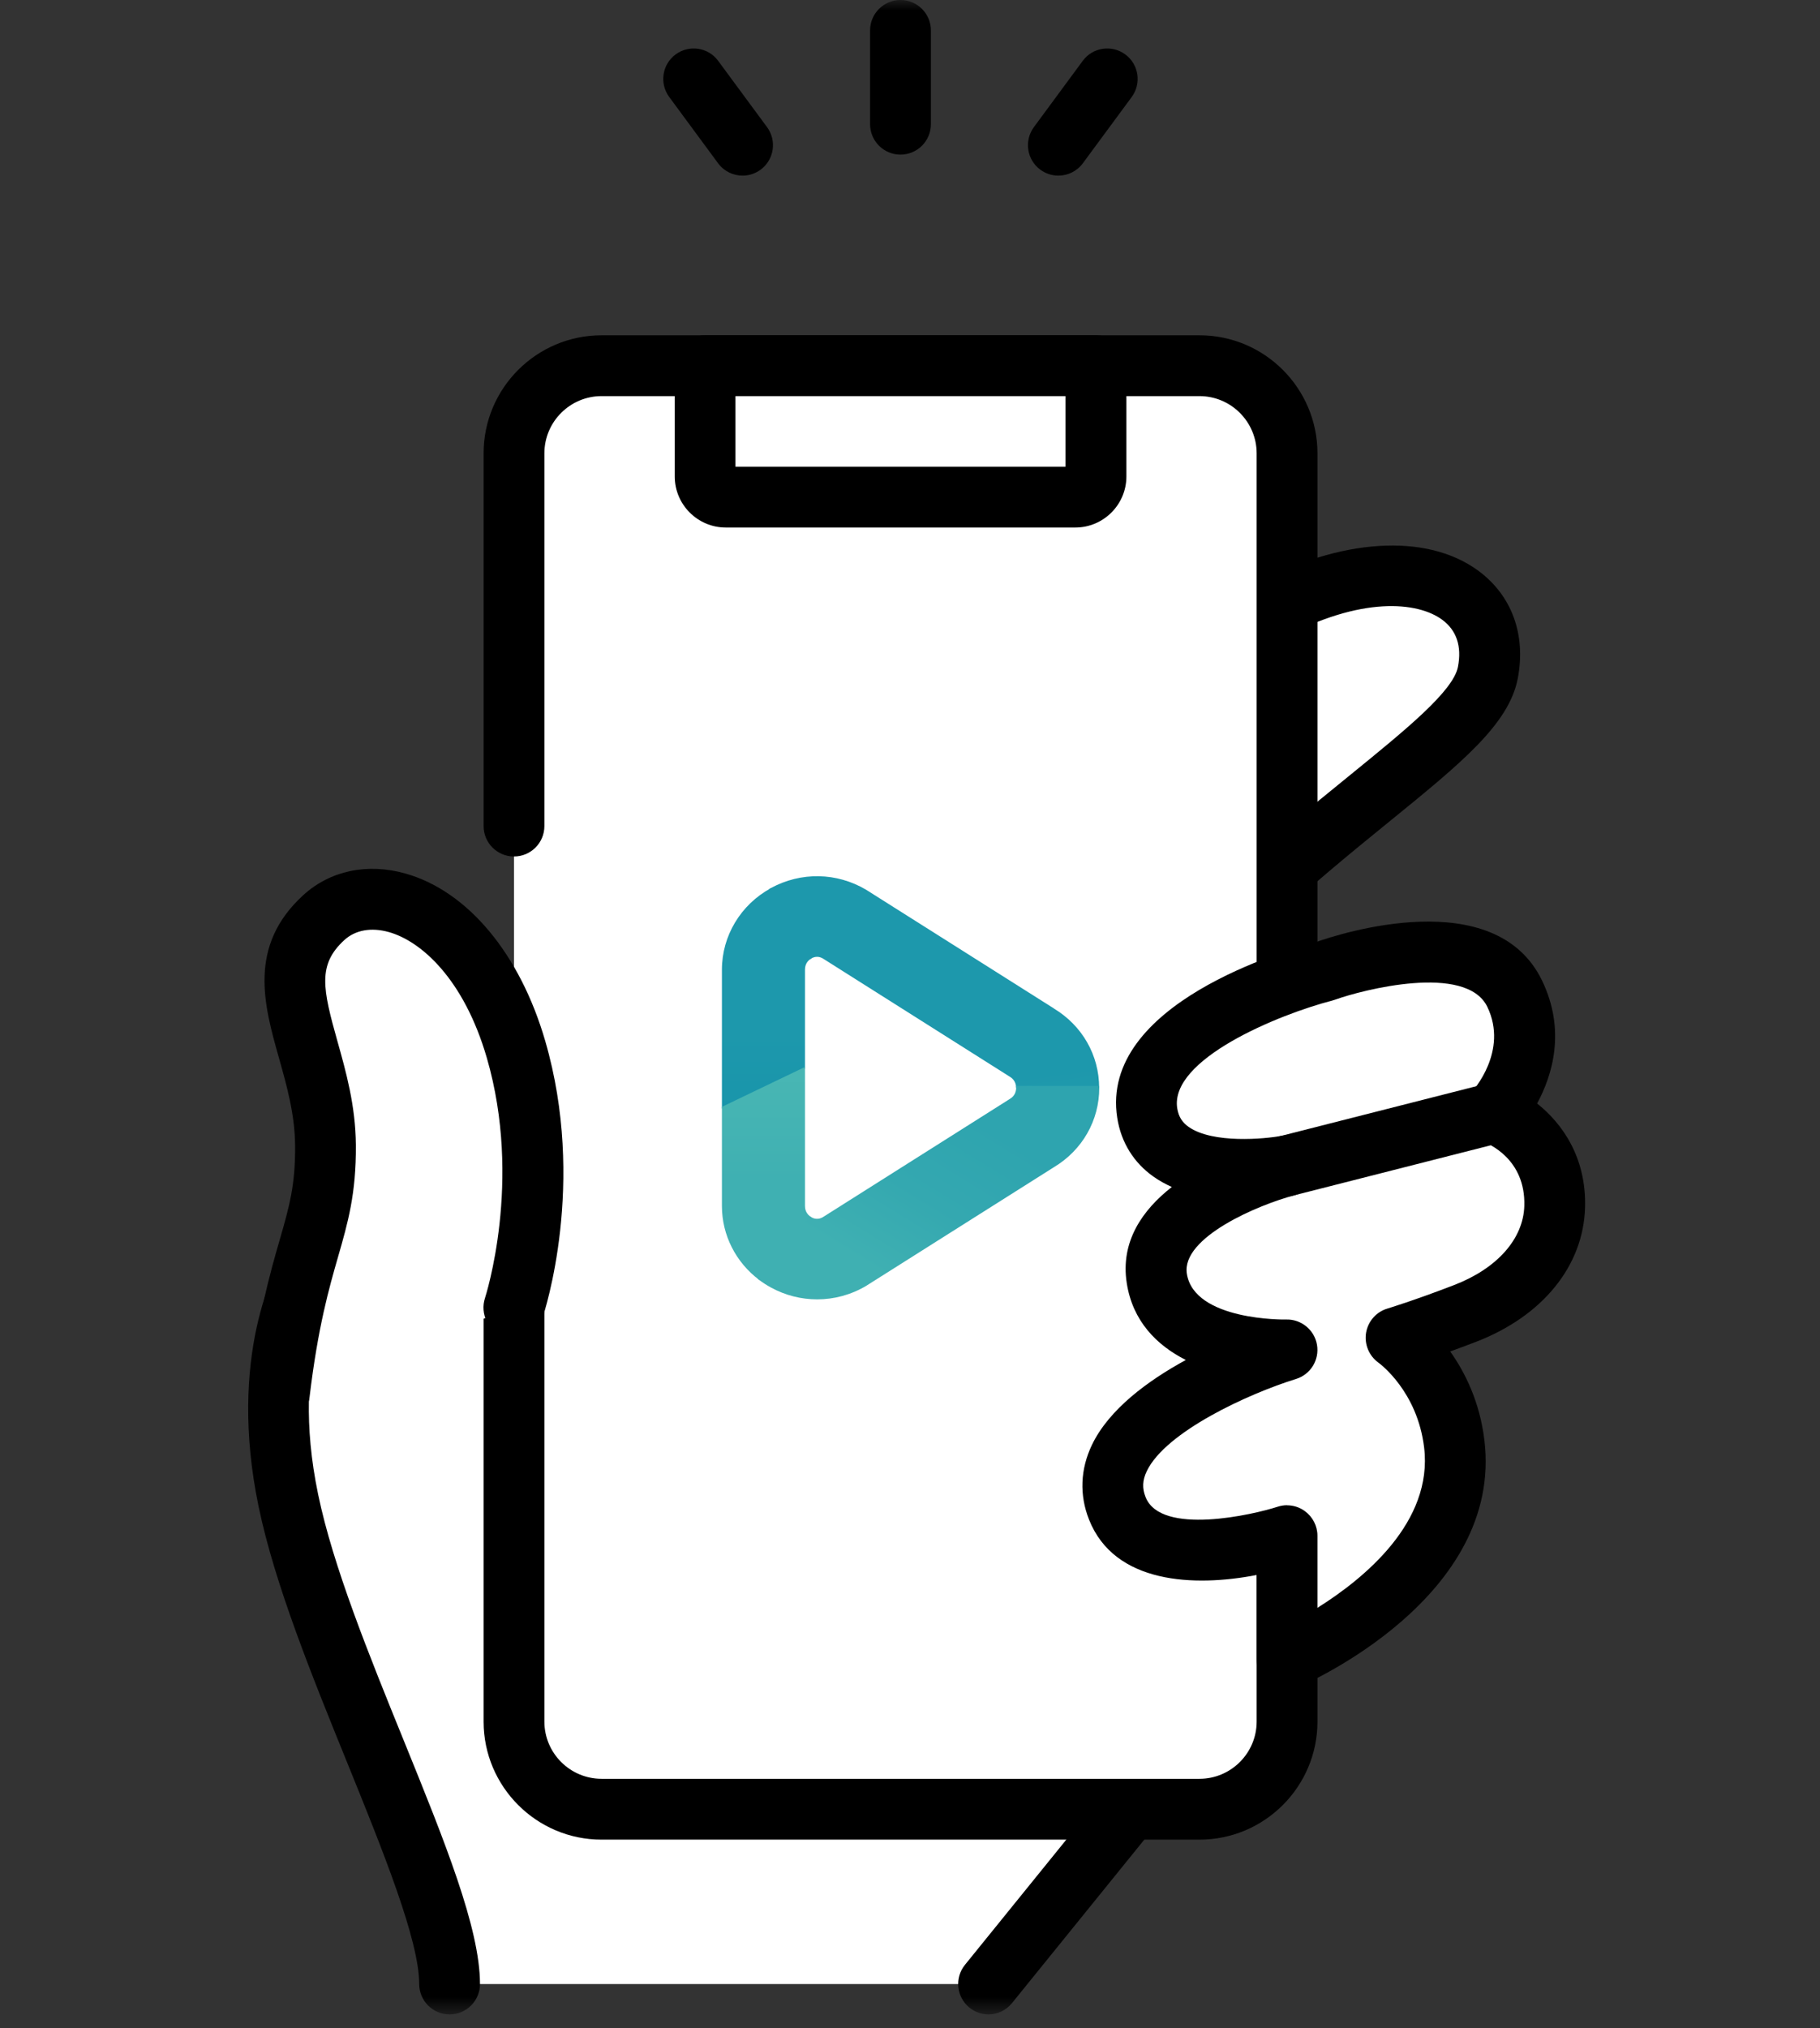 <svg width="88" height="98" viewBox="0 0 88 98" fill="none" xmlns="http://www.w3.org/2000/svg">
<rect x="0" y="0" width="88" height="98" fill="#333333" stroke="none"/>
<mask id="mask0_8707_25128" style="mask-type:alpha" maskUnits="userSpaceOnUse" x="0" y="0" width="88" height="98">
<rect width="87.74" height="97.34" fill="#D9D9D9"/>
</mask>
<g mask="url(#mask0_8707_25128)">
<path d="M61.293 29.552C58.877 30.853 53.797 35.009 53.797 35.009L59.806 44.101C65.973 38.247 71.408 35.216 71.932 32.498C72.741 28.293 67.815 26.04 61.293 29.552Z" fill="white"/>
<path d="M59.812 45.574C59.422 45.574 59.035 45.42 58.747 45.117C58.188 44.53 58.213 43.598 58.8 43.039C61.166 40.793 63.374 38.999 65.326 37.414C67.98 35.255 70.269 33.395 70.494 32.224C70.687 31.226 70.427 30.459 69.731 29.946C68.55 29.077 65.814 28.793 61.996 30.849C59.732 32.069 54.785 36.109 54.735 36.148C54.106 36.661 53.181 36.57 52.668 35.941C52.155 35.311 52.246 34.386 52.876 33.873C53.086 33.701 58.093 29.612 60.604 28.262C64.805 26.001 68.968 25.737 71.475 27.576C73.096 28.768 73.792 30.663 73.388 32.78C72.962 34.998 70.663 36.865 67.186 39.692C65.276 41.243 63.114 43.001 60.832 45.17C60.547 45.441 60.185 45.574 59.819 45.574H59.812Z" fill="black"/>
<path d="M26.073 58.485L17.212 54.93L15.236 60.858C15.236 60.858 12.371 64.909 13.953 72.514C15.532 80.119 21.748 91.303 21.748 95.874H47.808L54.654 87.425L36.199 75.777L26.08 58.485H26.073Z" fill="white"/>
<path d="M47.799 97.34C47.476 97.34 47.145 97.231 46.874 97.013C46.245 96.503 46.147 95.575 46.656 94.946L52.458 87.784L35.398 77.018C35.198 76.891 35.032 76.719 34.913 76.518L25.051 59.659L18.103 56.871L16.619 61.319C16.574 61.456 16.507 61.586 16.426 61.702C16.331 61.839 13.968 65.408 15.382 72.211C16.102 75.685 17.839 79.964 19.52 84.099C21.5 88.972 23.208 93.181 23.208 95.87C23.208 96.683 22.551 97.34 21.739 97.34C20.926 97.34 20.269 96.683 20.269 95.87C20.269 93.754 18.504 89.408 16.799 85.203C15.069 80.945 13.283 76.543 12.506 72.809C10.997 65.552 13.286 61.203 13.891 60.215L15.807 54.463C15.934 54.079 16.215 53.763 16.584 53.594C16.953 53.425 17.372 53.411 17.748 53.562L26.608 57.117C26.911 57.24 27.164 57.458 27.329 57.739L37.265 74.722L55.418 86.177C55.773 86.402 56.016 86.767 56.083 87.182C56.15 87.597 56.041 88.019 55.773 88.346L48.931 96.795C48.639 97.154 48.218 97.34 47.788 97.34H47.799Z" fill="black"/>
<path d="M57.997 17.671H29.085C26.747 17.671 24.852 19.567 24.852 21.905V83.192C24.852 85.53 26.747 87.425 29.085 87.425H57.997C60.335 87.425 62.23 85.53 62.23 83.192V21.905C62.23 19.567 60.335 17.671 57.997 17.671Z" fill="white"/>
<path d="M57.998 88.895H29.086C25.942 88.895 23.383 86.335 23.383 83.192V53.714C23.383 52.901 24.04 52.244 24.852 52.244C25.665 52.244 26.322 52.901 26.322 53.714V83.192C26.322 84.714 27.563 85.955 29.086 85.955H57.998C59.52 85.955 60.761 84.714 60.761 83.192V21.905C60.761 20.382 59.52 19.141 57.998 19.141H29.086C27.563 19.141 26.322 20.382 26.322 21.905V39.917C26.322 40.729 25.665 41.387 24.852 41.387C24.04 41.387 23.383 40.729 23.383 39.917V21.905C23.383 18.761 25.942 16.202 29.086 16.202H57.998C61.141 16.202 63.701 18.761 63.701 21.905V83.192C63.701 86.335 61.141 88.895 57.998 88.895Z" fill="black"/>
<path d="M34.094 17.671H52.992V23.184C52.992 23.645 52.616 24.021 52.155 24.021H34.931C34.47 24.021 34.094 23.645 34.094 23.184V17.671Z" fill="white"/>
<path d="M51.991 25.491H35.093C33.733 25.491 32.625 24.383 32.625 23.023V17.671C32.625 16.859 33.282 16.202 34.095 16.202H52.993C53.805 16.202 54.463 16.859 54.463 17.671V23.023C54.463 24.383 53.355 25.491 51.995 25.491H51.991ZM35.561 22.552H51.52V19.141H35.561V22.552Z" fill="black"/>
<path d="M15.66 44.336C12.471 47.244 15.702 50.637 15.737 55.338C15.769 59.564 14.355 60.242 13.508 67.334L24.847 63.185C24.847 63.185 26.844 57.229 24.952 50.714C22.987 43.953 18.068 42.146 15.66 44.34V44.336Z" fill="white"/>
<path d="M13.512 68.804C13.452 68.804 13.396 68.804 13.336 68.794C12.531 68.699 11.954 67.967 12.049 67.159C12.482 63.534 13.058 61.523 13.526 59.905C13.983 58.319 14.286 57.272 14.268 55.349C14.257 53.844 13.864 52.455 13.484 51.108C12.77 48.58 11.961 45.718 14.669 43.25C15.963 42.072 17.759 41.692 19.598 42.209C22.608 43.057 25.136 46.08 26.363 50.303C28.363 57.18 26.328 63.39 26.24 63.653C25.983 64.423 25.146 64.838 24.38 64.578C23.61 64.321 23.195 63.488 23.452 62.718C23.469 62.662 25.273 57.089 23.54 51.122C22.432 47.307 20.365 45.479 18.803 45.04C17.949 44.801 17.186 44.938 16.652 45.423C15.344 46.618 15.604 47.782 16.314 50.31C16.726 51.773 17.193 53.429 17.207 55.327C17.225 57.676 16.82 59.086 16.349 60.721C15.913 62.236 15.372 64.121 14.968 67.51C14.88 68.256 14.243 68.808 13.508 68.808L13.512 68.804Z" fill="black"/>
<path d="M64.055 46.928C64.055 46.928 54.766 49.319 55.472 53.788C56.059 57.515 62.23 56.337 62.23 56.337C62.23 56.337 55.36 58.105 55.933 61.776C56.506 65.447 62.23 65.232 62.23 65.232C62.23 65.232 52.213 68.316 54.024 72.886C55.434 76.452 62.23 74.209 62.23 74.209V80.157C62.23 80.157 71.115 76.346 70.317 69.768C69.898 66.319 67.497 64.645 67.497 64.645C67.497 64.645 68.777 64.262 70.837 63.471C73.386 62.49 75.102 60.591 75.172 58.323C75.281 54.839 72.222 53.795 72.222 53.795C72.222 53.795 74.736 51.14 73.242 48.029C71.435 44.27 64.058 46.931 64.058 46.931L64.055 46.928Z" fill="white"/>
<path d="M62.228 57.803C61.57 57.803 60.972 57.36 60.804 56.695C60.603 55.908 61.078 55.11 61.865 54.909L71.858 52.367C72.645 52.167 73.444 52.641 73.644 53.429C73.844 54.217 73.37 55.015 72.582 55.215L62.59 57.757C62.467 57.789 62.347 57.803 62.228 57.803Z" fill="black"/>
<path d="M43.54 7.471C42.728 7.471 42.07 6.814 42.07 6.002V1.47C42.07 0.657 42.728 0 43.54 0C44.352 0 45.01 0.657 45.01 1.47V6.002C45.01 6.814 44.352 7.471 43.54 7.471Z" fill="black"/>
<path d="M51.172 8.487C50.87 8.487 50.564 8.393 50.3 8.199C49.646 7.717 49.509 6.796 49.991 6.142L52.353 2.939C52.835 2.285 53.756 2.148 54.41 2.63C55.064 3.112 55.201 4.033 54.72 4.687L52.357 7.89C52.069 8.28 51.622 8.487 51.172 8.487Z" fill="black"/>
<path d="M35.906 8.487C35.455 8.487 35.009 8.28 34.721 7.89L32.358 4.687C31.876 4.033 32.013 3.112 32.667 2.63C33.321 2.148 34.242 2.285 34.724 2.939L37.087 6.142C37.569 6.796 37.431 7.717 36.777 8.199C36.514 8.393 36.208 8.487 35.906 8.487Z" fill="black"/>
<path d="M38.922 46.854C38.922 46.53 39.118 46.376 39.238 46.312L37.273 42.919C35.813 43.714 34.906 45.222 34.906 46.857V53.566L38.922 51.639V46.854Z" fill="url(#paint0_linear_8707_25128)"/>
<path d="M50.955 48.728L41.933 43.029C41.933 43.029 41.902 43.008 41.884 42.997C40.453 42.15 38.73 42.122 37.271 42.913C37.24 42.93 37.176 42.973 37.18 42.973L39.18 46.341C39.18 46.341 39.212 46.323 39.237 46.309C39.307 46.271 39.398 46.235 39.507 46.235C39.588 46.235 39.68 46.257 39.775 46.309L48.783 52.002C48.783 52.002 48.814 52.023 48.832 52.033C49.092 52.188 49.131 52.434 49.131 52.568H53.146C53.146 50.989 52.327 49.558 50.955 48.732V48.728Z" fill="url(#paint1_linear_8707_25128)"/>
<path d="M38.922 58.277V51.558L34.906 53.485V58.277C34.906 59.687 35.581 61.002 36.706 61.846L39.238 58.819C39.122 58.756 38.922 58.597 38.922 58.277Z" fill="url(#paint2_linear_8707_25128)"/>
<path d="M53.14 52.472H49.125C49.128 52.504 49.132 52.539 49.132 52.567C49.132 52.701 49.093 52.947 48.833 53.098C48.815 53.109 48.801 53.12 48.784 53.13L39.776 58.822C39.554 58.945 39.361 58.893 39.238 58.822C39.22 58.812 39.196 58.812 39.157 58.78L36.633 61.786C36.682 61.828 36.689 61.836 36.706 61.85C36.886 61.983 37.076 62.106 37.276 62.215C37.979 62.599 38.746 62.788 39.512 62.788C40.331 62.788 41.151 62.57 41.889 62.131C41.907 62.12 41.921 62.11 41.938 62.099L50.96 56.4C52.335 55.574 53.151 54.143 53.151 52.564C53.151 52.532 53.147 52.501 53.144 52.469L53.14 52.472Z" fill="url(#paint3_linear_8707_25128)"/>
<path d="M62.23 81.627C61.946 81.627 61.664 81.546 61.422 81.384C61.011 81.114 60.761 80.65 60.761 80.157V76.107C57.741 76.691 53.887 76.539 52.657 73.431C52.185 72.243 52.235 70.995 52.797 69.82C53.627 68.094 55.505 66.716 57.336 65.717C55.923 65.003 54.766 63.836 54.481 62.004C54.165 59.993 55.241 58.467 56.661 57.356C56.355 57.222 56.06 57.057 55.786 56.867C54.819 56.189 54.207 55.204 54.021 54.02C53.149 48.496 62.269 45.88 63.623 45.525C64.769 45.12 72.3 42.677 74.565 47.392C75.725 49.804 75.057 51.966 74.322 53.323C75.531 54.283 76.716 55.929 76.639 58.369C76.551 61.185 74.579 63.604 71.362 64.842C70.908 65.014 70.493 65.172 70.12 65.306C70.838 66.315 71.548 67.739 71.773 69.592C72.691 77.176 63.212 81.335 62.807 81.511C62.621 81.592 62.424 81.63 62.227 81.63L62.23 81.627ZM62.23 72.739C62.536 72.739 62.839 72.834 63.092 73.02C63.472 73.298 63.7 73.737 63.7 74.208V77.693C65.982 76.265 69.294 73.54 68.858 69.943C68.531 67.233 66.724 65.9 66.647 65.844C66.193 65.517 65.961 64.954 66.052 64.402C66.147 63.85 66.538 63.397 67.076 63.235C67.086 63.231 68.338 62.855 70.31 62.096C72.385 61.297 73.654 59.87 73.703 58.274C73.773 55.992 71.942 55.254 71.731 55.176C71.267 55.004 70.912 54.61 70.799 54.129C70.686 53.647 70.813 53.137 71.154 52.778C71.221 52.705 72.944 50.795 71.917 48.658C70.894 46.53 65.852 47.838 64.555 48.306C64.512 48.32 64.467 48.334 64.421 48.348C61.812 49.023 56.549 51.186 56.921 53.555C56.985 53.953 57.154 54.23 57.47 54.452C58.637 55.275 61.162 55.036 61.953 54.888C62.733 54.74 63.489 55.239 63.661 56.013C63.834 56.786 63.363 57.556 62.596 57.757C60.849 58.211 57.111 59.796 57.386 61.547C57.741 63.825 62.129 63.766 62.174 63.762C62.909 63.734 63.556 64.258 63.679 64.986C63.802 65.714 63.366 66.42 62.663 66.635C60.356 67.349 56.359 69.187 55.448 71.09C55.237 71.529 55.22 71.916 55.392 72.345C56.134 74.222 60.613 73.189 61.773 72.809C61.925 72.76 62.079 72.735 62.23 72.735V72.739Z" fill="black"/>
</g>
<defs>
<linearGradient id="paint0_linear_8707_25128" x1="37.072" y1="62.788" x2="37.072" y2="42.343" gradientUnits="userSpaceOnUse">
<stop stop-color="#0B8CA9"/>
<stop offset="0.31" stop-color="#1693AA"/>
<stop offset="0.63" stop-color="#1D98AC"/>
</linearGradient>
<linearGradient id="paint1_linear_8707_25128" x1="44.377" y1="41.928" x2="49.816" y2="81.378" gradientUnits="userSpaceOnUse">
<stop offset="0.26" stop-color="#1D98AC"/>
<stop offset="0.53" stop-color="#279FAD"/>
<stop offset="0.84" stop-color="#2EA4AF"/>
</linearGradient>
<linearGradient id="paint2_linear_8707_25128" x1="37.069" y1="45.757" x2="37.069" y2="66.199" gradientUnits="userSpaceOnUse">
<stop offset="0.09" stop-color="#50BBB5"/>
<stop offset="0.55" stop-color="#3FB0B2"/>
</linearGradient>
<linearGradient id="paint3_linear_8707_25128" x1="40.644" y1="64.733" x2="49.519" y2="50.24" gradientUnits="userSpaceOnUse">
<stop offset="0.22" stop-color="#3FB0B2"/>
<stop offset="0.47" stop-color="#34A8B0"/>
<stop offset="0.74" stop-color="#2EA4AF"/>
</linearGradient>
</defs>
</svg>

